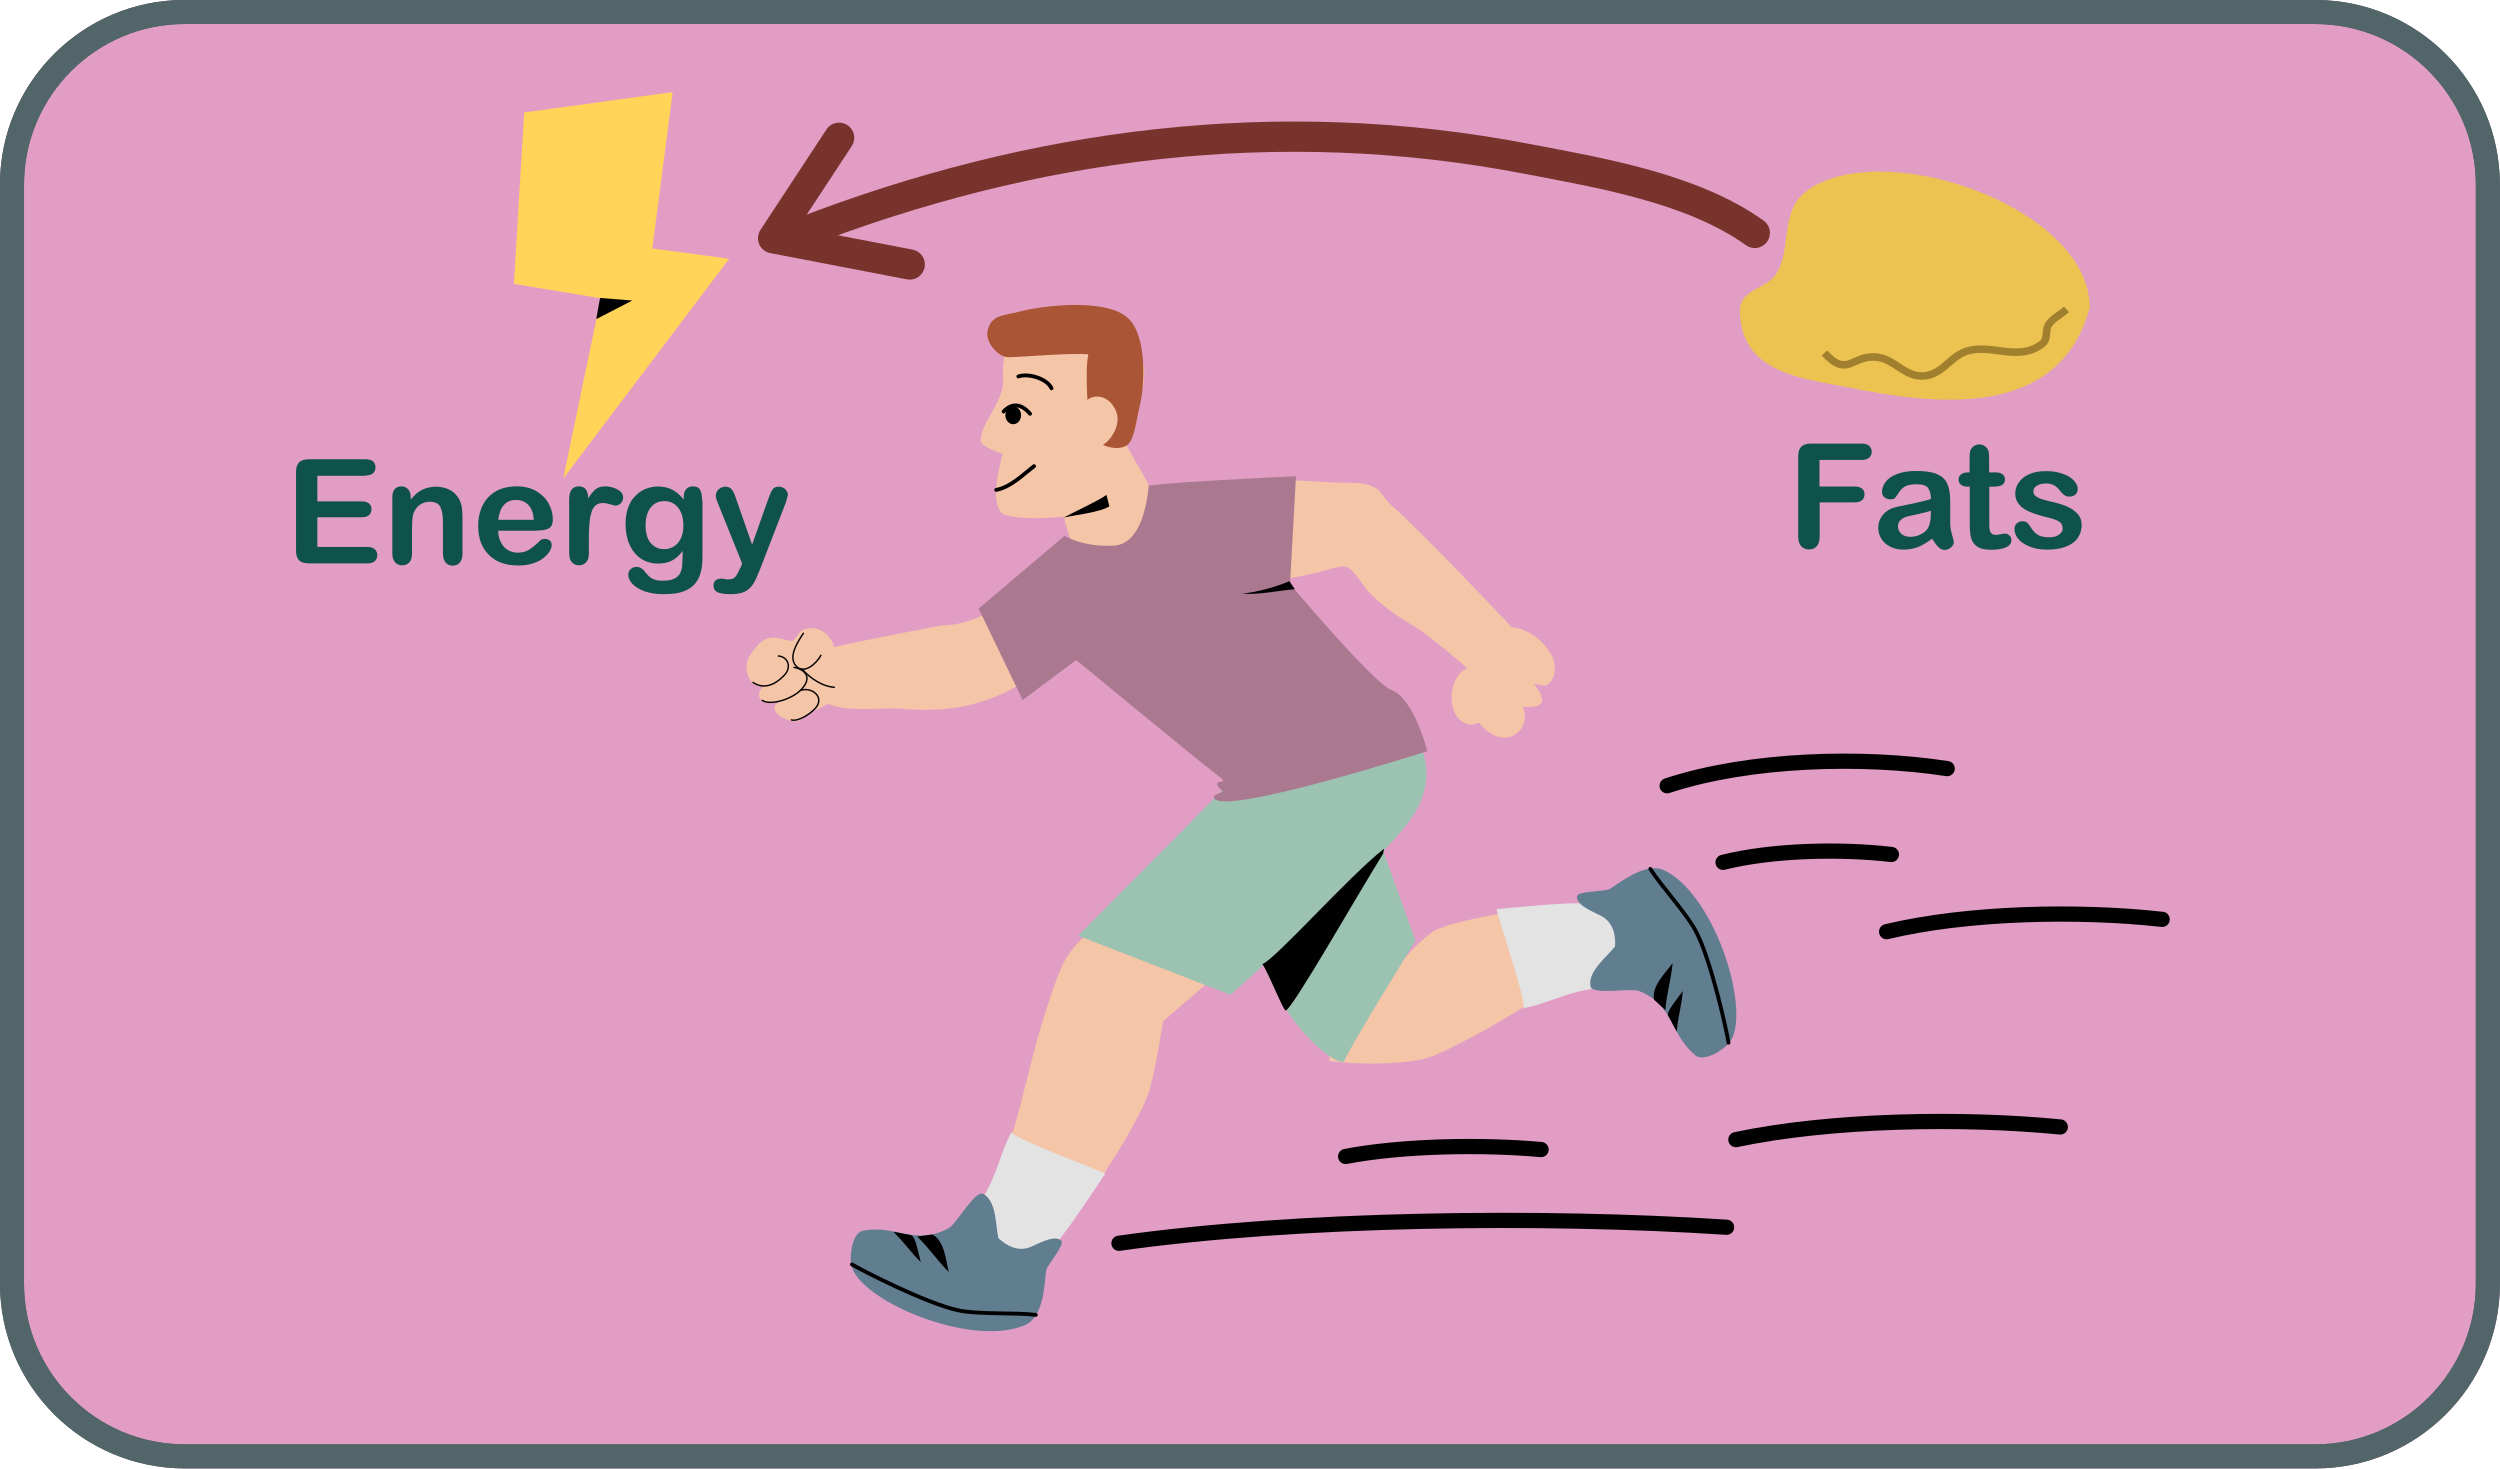 <?xml version="1.0" encoding="UTF-8"?>
<svg id="Layer_1" data-name="Layer 1" xmlns="http://www.w3.org/2000/svg" xmlns:xlink="http://www.w3.org/1999/xlink" viewBox="0 0 156.06 91.67">
  <defs>
    <style>
      .cls-1 {
        clip-path: url(#clippath);
      }

      .cls-2, .cls-3, .cls-4, .cls-5, .cls-6, .cls-7 {
        fill: none;
      }

      .cls-2, .cls-8, .cls-9, .cls-10, .cls-11, .cls-12, .cls-13, .cls-14, .cls-15, .cls-16, .cls-17, .cls-18, .cls-19, .cls-20 {
        stroke-width: 0px;
      }

      .cls-3 {
        stroke-width: .09px;
      }

      .cls-3, .cls-4, .cls-5 {
        stroke: #010101;
      }

      .cls-3, .cls-4, .cls-5, .cls-6 {
        stroke-linecap: round;
        stroke-linejoin: round;
      }

      .cls-4 {
        stroke-width: .95px;
      }

      .cls-5 {
        stroke-width: .24px;
      }

      .cls-6 {
        stroke: #79332d;
        stroke-width: 1.89px;
      }

      .cls-8 {
        fill-rule: evenodd;
      }

      .cls-8, .cls-20 {
        fill: #010101;
      }

      .cls-7 {
        stroke: #a0802e;
        stroke-miterlimit: 10;
        stroke-width: .47px;
      }

      .cls-9 {
        fill: #f4c5a6;
      }

      .cls-10 {
        fill: #526568;
      }

      .cls-11 {
        fill: #617d90;
      }

      .cls-12 {
        fill: #0f524c;
      }

      .cls-13 {
        fill: #e29dc5;
      }

      .cls-14 {
        fill: #aa7990;
      }

      .cls-15 {
        fill: #aa5535;
      }

      .cls-16 {
        fill: #9cc2b1;
      }

      .cls-17 {
        fill: #e3e3e3;
      }

      .cls-18 {
        fill: #ffd458;
      }

      .cls-19 {
        fill: #ecc251;
      }
    </style>
    <clipPath id="clippath">
      <rect class="cls-2" x="0" y="0" width="156.06" height="91.67" rx="11.52" ry="11.52"/>
    </clipPath>
  </defs>
  <g class="cls-1">
    <g>
      <path id="_7" data-name="7" class="cls-13" d="M161.66,88.52c0,3.78-3.11,6.84-6.94,6.84H-.29c-3.83,0-6.94-3.06-6.94-6.84V5.31C-7.23,1.53-4.12-1.53-.29-1.53h155c3.83,0,6.94,3.06,6.94,6.84v83.21Z"/>
      <g id="_45" data-name="45">
        <g id="_46" data-name="46">
          <path class="cls-12" d="M22.81,29.7h-3v1.6h2.77c.2,0,.36.05.46.13.1.09.15.21.15.36s-.05.27-.15.36c-.1.1-.25.14-.46.14h-2.77v1.85h3.11c.21,0,.37.05.47.14.11.1.16.22.16.38s-.05.28-.16.37c-.11.1-.26.14-.47.14h-3.62c-.29,0-.5-.06-.63-.19-.13-.13-.19-.33-.19-.61v-4.9c0-.19.03-.34.09-.46.06-.12.15-.21.27-.26.12-.06.28-.08.46-.08h3.52c.21,0,.37.05.47.13.1.1.15.22.15.37,0,.16-.05.28-.15.37-.1.09-.26.14-.47.14ZM25.64,31.05v.14c.22-.28.45-.49.71-.61.26-.13.55-.2.88-.2s.61.08.87.21c.25.14.44.34.57.59.08.15.13.31.16.48.02.17.04.39.04.65v2.26c0,.24-.06.43-.17.55-.11.13-.26.19-.44.19s-.33-.06-.44-.19c-.11-.13-.17-.31-.17-.55v-2.02c0-.4-.06-.7-.17-.92-.11-.21-.34-.31-.67-.31-.22,0-.42.07-.6.19-.18.13-.31.31-.4.53-.06.18-.09.52-.09,1.01v1.51c0,.25-.06.43-.17.55-.12.12-.26.18-.45.18s-.32-.06-.44-.19c-.11-.13-.17-.31-.17-.55v-3.5c0-.23.05-.4.15-.52.1-.11.24-.17.42-.17.11,0,.21.03.29.08.09.05.16.13.21.23.05.1.08.22.08.37ZM33.5,33.13h-2.4c0,.28.06.52.17.73.11.21.25.37.44.48.18.1.38.16.6.16.15,0,.28-.02.4-.05.12-.03.24-.08.35-.16.11-.07.22-.15.31-.23.1-.08.22-.19.37-.34.06-.05.15-.08.27-.08.13,0,.23.04.31.1s.12.16.12.29c0,.11-.04.24-.13.39-.09.14-.22.28-.39.42-.18.14-.4.25-.66.33-.26.09-.57.13-.91.13-.79,0-1.4-.22-1.84-.67-.44-.44-.66-1.04-.66-1.8,0-.36.05-.69.16-1,.11-.31.26-.57.47-.79.21-.22.46-.39.76-.51.3-.11.64-.17,1.01-.17.48,0,.89.1,1.23.3.34.2.6.46.77.77.17.32.26.64.26.97s-.09.5-.26.59c-.18.09-.42.13-.75.13ZM31.1,32.45h2.22c-.03-.42-.14-.73-.34-.93-.2-.21-.45-.31-.77-.31s-.56.1-.75.31-.31.52-.36.93ZM36.76,33.55v1.01c0,.25-.06.43-.18.55-.12.12-.26.18-.44.18s-.32-.06-.44-.19c-.11-.12-.17-.31-.17-.55v-3.37c0-.54.2-.82.6-.82.2,0,.35.07.44.19.09.13.14.31.15.56.15-.25.3-.43.45-.56.15-.13.36-.19.62-.19s.51.07.75.19c.24.13.36.29.36.5,0,.15-.05.27-.15.37-.1.1-.21.14-.33.14-.04,0-.15-.02-.33-.08-.17-.05-.32-.08-.46-.08-.18,0-.33.05-.44.14-.11.09-.2.23-.26.41-.06.19-.11.4-.13.66-.02.25-.04.55-.04.92ZM43.85,31.26v3.52c0,.4-.04.75-.13,1.03-.09.29-.23.53-.42.72-.19.19-.44.33-.75.43-.31.09-.7.13-1.16.13-.42,0-.8-.06-1.13-.17-.33-.12-.59-.27-.77-.46s-.27-.37-.27-.57c0-.15.05-.27.15-.36.1-.1.22-.14.37-.14.18,0,.34.08.47.24.07.08.13.16.2.24.07.08.15.15.23.21.09.05.19.1.31.13s.26.04.41.04c.32,0,.56-.04.74-.13.18-.09.3-.21.37-.37.07-.16.11-.32.12-.5.01-.18.02-.46.03-.86-.19.26-.41.46-.65.59-.25.14-.54.2-.88.2-.41,0-.77-.1-1.08-.31s-.54-.49-.71-.87-.25-.8-.25-1.29c0-.37.05-.7.15-.99.1-.29.24-.54.43-.73.19-.2.4-.36.64-.46.24-.1.51-.16.8-.16.35,0,.65.07.9.2.25.13.49.34.71.61v-.16c0-.21.05-.37.16-.49.1-.11.24-.17.4-.17.24,0,.39.08.47.23.08.15.12.37.12.66ZM40.3,32.79c0,.49.11.86.33,1.12.22.25.5.37.84.37.2,0,.4-.05.58-.16.18-.11.33-.27.44-.49.11-.22.17-.49.17-.79,0-.49-.11-.88-.33-1.15-.22-.28-.51-.41-.87-.41s-.63.14-.84.4c-.21.26-.32.64-.32,1.12ZM46.22,35.45l.11-.27-1.51-3.75c-.09-.22-.14-.37-.14-.47,0-.1.03-.2.08-.29.05-.09.13-.16.22-.21.09-.05.19-.08.29-.08.18,0,.31.06.4.16.09.11.17.27.24.48l1.04,2.98.98-2.77c.08-.22.15-.4.21-.53.06-.12.13-.21.2-.25.07-.05.17-.07.3-.07.09,0,.18.03.27.08.09.05.15.11.2.19.05.08.07.17.07.26-.01.06-.03.14-.06.24-.03.1-.06.21-.1.31l-1.6,4.14c-.14.36-.27.64-.4.85-.13.21-.31.37-.52.48-.22.11-.51.16-.88.16s-.63-.04-.81-.11c-.18-.08-.27-.22-.27-.43,0-.13.04-.25.13-.32.09-.08.21-.11.38-.11.07,0,.13,0,.19.03.08.02.15.02.2.02.14,0,.25-.02.33-.06.08-.04.15-.11.22-.22.06-.1.14-.25.22-.45Z"/>
        </g>
      </g>
      <g id="_47" data-name="47">
        <g id="_48" data-name="48">
          <path class="cls-12" d="M116.21,28.71h-2.63v1.66h2.2c.2,0,.36.05.46.13.1.09.15.21.15.36s-.05.27-.15.36c-.1.09-.25.14-.45.14h-2.2v2.14c0,.27-.06.47-.19.61-.12.13-.28.19-.48.19s-.36-.07-.48-.2c-.12-.13-.19-.33-.19-.6v-5.01c0-.19.03-.34.09-.46.06-.12.15-.2.27-.26.12-.05.28-.08.46-.08h3.14c.21,0,.37.05.47.14.1.1.16.22.16.37s-.05.28-.16.37c-.1.1-.26.14-.47.14ZM120.61,33.63c-.3.22-.58.4-.86.51-.28.11-.59.17-.93.17-.31,0-.59-.06-.83-.19-.24-.12-.42-.28-.55-.49-.13-.21-.19-.44-.19-.68,0-.33.11-.61.32-.85.21-.24.5-.39.88-.47.08-.02.27-.06.58-.12s.57-.12.79-.17c.22-.05.46-.11.72-.19-.01-.32-.08-.55-.19-.7-.12-.15-.35-.22-.72-.22-.31,0-.55.05-.7.13-.16.09-.29.22-.4.39-.11.17-.19.29-.24.34-.05.06-.15.08-.3.08-.14,0-.26-.05-.36-.13-.1-.09-.15-.2-.15-.34,0-.21.08-.42.23-.62.15-.2.39-.37.71-.49.32-.13.73-.19,1.21-.19.54,0,.96.06,1.27.19.31.13.53.32.65.6.13.27.19.63.19,1.08,0,.29,0,.53,0,.72,0,.2,0,.42,0,.67,0,.22.04.46.11.71.08.25.11.4.11.47,0,.13-.06.24-.18.34-.12.1-.25.15-.4.15-.13,0-.25-.06-.37-.17-.12-.12-.25-.29-.39-.51ZM120.53,31.88c-.18.07-.44.13-.78.21-.34.07-.58.12-.71.16-.13.03-.26.1-.38.2-.12.1-.18.23-.18.41s.07.34.21.46c.14.13.32.19.55.19.24,0,.47-.05.67-.16.21-.1.36-.24.45-.4.11-.19.17-.49.17-.91v-.17ZM122.82,29.49h.13v-.73c0-.19,0-.35.01-.46.01-.11.04-.21.09-.28.05-.08.12-.15.21-.2.09-.05.19-.08.3-.08.16,0,.3.06.42.18.08.08.14.16.16.28.02.11.03.27.03.47v.82h.45c.17,0,.31.05.4.13.09.08.14.18.14.31,0,.17-.07.28-.19.35-.13.07-.32.1-.56.1h-.23v2.23c0,.19,0,.34.02.43.01.1.05.19.11.25.06.07.15.1.28.1.07,0,.17-.02.29-.04s.22-.04.29-.04c.1,0,.19.04.27.12.08.07.12.17.12.29,0,.19-.11.34-.32.44-.22.1-.53.16-.93.16s-.67-.06-.87-.19c-.2-.13-.33-.31-.39-.53s-.09-.52-.09-.9v-2.32h-.16c-.18,0-.31-.05-.4-.13-.09-.08-.14-.19-.14-.32s.05-.23.15-.31c.1-.08.24-.13.42-.13ZM129.95,32.73c0,.33-.08.61-.25.85-.16.24-.41.42-.73.54-.32.13-.71.19-1.17.19s-.82-.07-1.13-.2c-.31-.13-.55-.3-.7-.49-.15-.2-.22-.4-.22-.6,0-.13.05-.25.14-.34.1-.1.22-.14.36-.14.13,0,.23.03.3.09.07.07.13.15.2.26.13.22.28.38.45.49.18.11.41.16.72.16.25,0,.45-.05.6-.16.16-.11.24-.23.24-.37,0-.21-.08-.37-.24-.46-.16-.1-.43-.19-.81-.28-.42-.1-.77-.22-1.03-.33-.26-.11-.48-.26-.64-.45-.16-.19-.24-.41-.24-.69,0-.24.07-.46.22-.68.15-.22.36-.39.65-.52.29-.13.63-.19,1.03-.19.32,0,.6.03.85.1.25.07.46.15.63.26.17.11.3.23.39.37.09.13.13.26.13.39,0,.14-.05.25-.14.34-.09.09-.23.13-.4.13-.13,0-.23-.04-.32-.11-.09-.07-.19-.18-.3-.32-.09-.12-.2-.21-.33-.28-.13-.07-.3-.11-.51-.11s-.41.05-.55.14c-.15.09-.22.21-.22.35,0,.13.05.23.16.31.11.08.25.15.43.2.18.05.43.12.75.19.38.09.69.2.93.33.24.13.42.28.55.45s.19.37.19.59Z"/>
        </g>
      </g>
      <g id="_80" data-name="80">
        <path id="_81" data-name="81" class="cls-18" d="M32.72,7.02l9.27-1.27-1.27,9.76,4.8.64-10.36,13.72,2.34-11.25-5.42-.9.64-10.7Z"/>
        <path id="_82" data-name="82" class="cls-20" d="M37.47,18.6l2,.16-2.25,1.16.24-1.33Z"/>
      </g>
      <path id="_83" data-name="83" class="cls-19" d="M130.45,19.23c.02-6.16-12.36-10.59-17.37-7.52-2.17,1.33-1.11,3.78-2.24,5.44-.67.97-2.3.88-2.23,2.39.16,3.8,3.97,4.08,6.75,4.64,5.3,1.07,13.14,2.11,15.08-4.94"/>
      <path id="_84" data-name="84" class="cls-7" d="M129,19.31c-.33.3-.86.57-1.11.94-.26.39,0,.9-.42,1.22-1.45,1.13-3.15-.02-4.66.44-1.14.35-1.59,1.59-2.89,1.56-1.04-.02-1.66-1-2.65-1.16-1.63-.26-1.89,1.36-3.38-.28"/>
      <g id="_85" data-name="85">
        <path id="_86" data-name="86" class="cls-6" d="M109.54,14.54c-3.88-2.79-9.69-3.76-14.31-4.64-15.49-2.96-30.7-.99-45.31,4.67"/>
        <path id="_87" data-name="87" class="cls-6" d="M52.38,8.6l-4.12,6.27,8.53,1.64"/>
      </g>
      <path id="_88" data-name="88" class="cls-9" d="M63.28,20.93s-.78.68-.66,2.77c.08,1.39-1.53,2.84-1.39,3.87.04.33,1.36.76,1.36.76,0,0-1.05,3.47.21,3.83,1.26.36,3.6.09,3.6.09,0,0,.59,2.3.95,2.45,3.31,1.38,5-3.31,5-3.31l-2.37-4.19s3.54-5.05-.43-6.19c-3.96-1.15-6.28-.09-6.28-.09Z"/>
      <path id="_89" data-name="89" class="cls-15" d="M67.97,27.01c0-1.21-.28-3.7-.03-4.89-1.39-.12-4.75.25-5.16.16-.58-.13-1.26-.96-1.14-1.58.2-1.08,1.04-.99,1.92-1.23,1.65-.43,5.23-.81,6.69.25,1.39,1,1.24,4.32.87,5.74-.13.49-.29,1.88-.68,2.25-.68.66-2.36-.07-2.49-.82"/>
      <path id="_90" data-name="90" class="cls-9" d="M67.36,25.75c.39-1.33,1.82-1.31,2.32-.06.39.95-.61,2.45-1.68,2.28"/>
      <path id="_91" data-name="91" class="cls-5" d="M63.57,23.5c.62-.22,1.79.13,2.07.74"/>
      <path id="_92" data-name="92" class="cls-5" d="M62.65,25.69c.52-.55,1.09-.51,1.65.14"/>
      <path id="_93" data-name="93" class="cls-8" d="M63.25,25.36c.27,0,.49.25.49.56s-.22.56-.49.56-.49-.25-.49-.56.22-.56.49-.56Z"/>
      <path id="_94" data-name="94" class="cls-5" d="M62.19,30.58c.91-.17,1.65-.94,2.36-1.48"/>
      <path id="_95" data-name="95" class="cls-20" d="M69.07,30.89c-.43.34-2.19,1.15-2.67,1.42.61-.14,2.31-.34,2.85-.7"/>
      <path id="_96" data-name="96" class="cls-9" d="M63.65,36.48c-2.04,2.68-4.86,2.56-4.86,2.56,0,0-6.9,1.3-7.37,1.54-.77.4-.68,2.31-.28,2.91.78,1.15,3.86.64,5.08.75,3.27.28,5.69-.26,8.32-2.08.45-.31,1.64-1.25,1.68-1.79.09-1.13-1.86-3.01-2.53-3.85"/>
      <path id="_97" data-name="97" class="cls-9" d="M77.3,30.18c1.98-.35,4.18-.16,6.19-.05.81.04,1.62-.1,2.36.32.4.23.58.72.92,1.01,1.86,1.6,7.6,7.69,7.6,7.69,0,0,1.4.05,2.4,1.59.26.39.42,1.09.14,1.63-.33.64-.68.38-1.15.31.37.54,1.2,1.6-.71,1.44.71,1.54-1.45,3.19-3.09.46-.46-.76-.41-2.91-.41-2.91,0,0-2.37-2.05-3.27-2.57-.99-.58-2.08-1.33-2.86-2.18-.36-.39-.87-1.34-1.37-1.53-.38-.13-1.27.22-1.67.32-1.37.29-2.71.62-4.11.64-.49,0-1.01.2-1.47-.07-.47-.28-.51-.97-.47-1.45.1-1.36.47-3.01.77-4.36"/>
      <path id="_98" data-name="98" class="cls-9" d="M52.1,40.55c-.13-.93-1.11-1.66-2.04-1.2-.18.08-.49.66-.59.67-.15,0-.8-.19-1-.21-.84-.09-1.19.46-1.65,1.09-.5.7-.13,2.09.91,1.93-.4.2-.52.8-.02.99.3.11.82.02,1.1-.1-1.14.5.09,1.27.78,1.31.47.03.69-.4,1.05-.58.9-.44,2.01-.82,2.29-1.96.08-.31-.02-.73-.01-1.05"/>
      <path id="_99" data-name="99" class="cls-9" d="M71.67,55.66c-1.72,1.3-3.76,2.15-5,3.97-.56.82-1.09,2.6-1.4,3.53-.89,2.71-1.26,4.95-2.1,7.68-.46,1.48-2.45,5.26-2.45,5.26,0,0,2.38,2.62,3.55,2.98.69.21,6.4-7.9,7.42-10.83.39-1.12.91-4.48.91-4.48,0,0,2.24-2,3.65-3.1.39-.31,1.48-.88,1.44-1.47-.03-.42-4.12-3.28-5.99-3.53h-.03Z"/>
      <path id="_100" data-name="100" class="cls-9" d="M82.99,66.23c1.71.22,4.02.24,5.74-.09.78-.15,2.08-.85,2.78-1.21,2.03-1.03,3.5-2.08,5.51-3.15,1.09-.58,4.35-1.6,4.35-1.6,0,0,.13-2.81-.33-3.68-.27-.5-9.18.47-11.41,1.56-.85.42-2.24,2.1-2.24,2.1,0,0-2.06.18-3.48,0-.39-.05-1.33-.34-1.64.02-.22.25-.19,4.6.73,5.8v.24Z"/>
      <path id="_101" data-name="101" class="cls-16" d="M76.85,48.78l11.66-2.44s1.43,1.99-.38,4.7c-1.8,2.71-11.32,11.06-11.32,11.06l-9.51-3.69,9.55-9.63Z"/>
      <path id="_102" data-name="102" class="cls-16" d="M84.34,47.56l4.02,11.16s-4.24,6.88-4.43,7.48c-.19.59-4.05-2.02-5.3-7.01-1.25-4.99-1.9-9.22-1.9-9.22l7.6-2.4Z"/>
      <path id="_103" data-name="103" class="cls-17" d="M61.5,74.53c.71-1.21.98-2.62,1.63-3.85.42.51,5.33,2.29,5.86,2.59-.98,1.45-1.99,3.03-3.08,4.38-.38.47-.75,1.29-1.26,1.61-.48.31-1.26-.03-1.72-.23-1.08-.48-2.44-.97-2.42-2.38"/>
      <path id="_104" data-name="104" class="cls-17" d="M99.13,61.78c-1.39.21-2.66.89-4.02,1.16.13-.64-1.59-5.58-1.69-6.19,1.74-.15,3.61-.36,5.34-.37.61,0,1.47-.23,2.05-.04.54.18.77,1,.9,1.48.31,1.14.78,2.5-.31,3.37"/>
      <path id="_105" data-name="105" class="cls-20" d="M86.34,53.29c-1.55,2.47-5.65,9.69-6.08,9.79-.15.03-1.03-2.28-1.46-2.9.71-.19,5.49-5.57,7.6-7.2"/>
      <path id="_106" data-name="106" class="cls-11" d="M62.33,77.31c-.19-.74-.1-2.35-.96-2.78-.5-.26-1.65,1.86-2.14,2.13-2.09,1.15-3.24-.22-5.34.16-.68.12-.87,1.51-.75,2.13.4,2.2,7.48,5.22,10.84,3.77,1.13-.49,1.2-2.31,1.32-3.4.04-.32,1.22-1.64.94-1.88-.47-.41-1.54.28-2.01.44-.74.24-1.38-.11-1.92-.6"/>
      <path id="_107" data-name="107" class="cls-20" d="M58.21,77.06c.76.43.82,1.58,1.02,2.35-.69-.68-1.25-1.53-1.98-2.22"/>
      <path id="_108" data-name="108" class="cls-20" d="M56.9,77.11c.26.16.38.92.58,1.68-.69-.68-1-1.21-1.72-1.9"/>
      <path id="_109" data-name="109" class="cls-5" d="M53.18,78.93c.6.36,4.58,2.41,6.61,2.86,1.25.28,3.61.13,4.87.29"/>
      <path id="_110" data-name="110" class="cls-11" d="M100.82,59.07c-.45.62-1.74,1.57-1.53,2.51.12.55,2.49.08,3.01.28,2.22.87,1.9,2.64,3.52,4.01.53.45,1.72-.29,2.12-.77,1.44-1.71-.75-9.09-4-10.75-1.09-.56-2.55.55-3.45,1.14-.27.18-2.04.11-2.05.48-.02.62,1.2,1,1.62,1.27.65.41.8,1.13.76,1.85"/>
      <path id="_111" data-name="111" class="cls-20" d="M103.25,62.4c-.15-.86.7-1.64,1.16-2.28-.08.97-.38,1.93-.45,2.94"/>
      <path id="_112" data-name="112" class="cls-20" d="M104.12,63.38c-.04-.3.47-.88.93-1.52-.08.97-.3,1.54-.38,2.54"/>
      <path id="_113" data-name="113" class="cls-5" d="M107.9,65.09c-.1-.69-1.06-5.06-2.01-6.91-.58-1.14-2.2-2.87-2.87-3.94"/>
      <path id="_114" data-name="114" class="cls-14" d="M66.45,33.45l-5.36,4.54,2.75,5.71,3.34-2.5s7.66,6.32,8.65,7.06.29.4.15.64c-.08.14.38.52.38.52,0,0-.63.19-.59.36.29,1.29,13.33-2.89,13.33-2.89,0,0-.83-3.3-2.26-3.83-1.12-.42-6.31-6.6-6.31-6.6l.37-6.73s-2.87.13-5.42.28c-2.55.15-3.78.3-3.78.3,0,0-.17,3.65-2.17,3.75-2,.1-3.06-.61-3.06-.61Z"/>
      <path id="_115" data-name="115" class="cls-20" d="M80.47,36.29c-.89.37-1.99.67-2.95.77,1.11.08,2.22-.19,3.31-.28l-.36-.52"/>
      <path id="_116" data-name="116" class="cls-3" d="M48.59,40.95c.62.05.83.71.38,1.19-.63.67-1.33.89-1.96.46"/>
      <path id="_117" data-name="117" class="cls-3" d="M49.56,41.66c.79.16,1.1.67.5,1.34-.57.64-1.95,1.07-2.48.72"/>
      <path id="_118" data-name="118" class="cls-3" d="M49.96,43.1c.7-.25,1.55.41.95,1.1-.33.38-1.09.86-1.51.74"/>
      <path id="_119" data-name="119" class="cls-3" d="M51.24,40.91c-.24.47-1.02,1.22-1.54.67-.54-.58.12-1.54.45-2.05"/>
      <path id="_120" data-name="120" class="cls-3" d="M50.08,41.78c.5.57,1.29,1.09,2,1.12"/>
      <path id="_121" data-name="121" class="cls-9" d="M91.88,41.64c-1.52.22-1.76,3.18-.22,3.58.31.08.75-.16,1.04-.27"/>
      <path id="_122" data-name="122" class="cls-4" d="M104.07,49.05c5.12-1.69,12.2-1.88,17.48-1.07"/>
      <path id="_123" data-name="123" class="cls-4" d="M107.56,53.83c3.08-.77,7.34-.86,10.51-.49"/>
      <path id="_124" data-name="124" class="cls-4" d="M108.36,71.14c5.93-1.25,14.13-1.39,20.25-.79"/>
      <path id="_125" data-name="125" class="cls-4" d="M69.85,77.61c11.1-1.57,26.46-1.75,37.93-1"/>
      <path id="_126" data-name="126" class="cls-4" d="M84,72.19c3.57-.68,8.52-.76,12.2-.43"/>
      <path id="_127" data-name="127" class="cls-4" d="M117.77,58.16c5.03-1.21,12-1.35,17.2-.77"/>
    </g>
  </g>
  <path class="cls-10" d="M144.53,1.5c5.53,0,10.02,4.5,10.02,10.02v68.62c0,5.53-4.5,10.02-10.02,10.02H11.52c-5.53,0-10.02-4.5-10.02-10.02V11.52C1.5,6,6,1.5,11.52,1.5h133.01M144.53,0H11.52C5.16,0,0,5.16,0,11.52v68.62c0,6.36,5.16,11.52,11.52,11.52h133.01c6.36,0,11.52-5.16,11.52-11.52V11.52c0-6.36-5.16-11.52-11.52-11.52h0Z"/>
  <path class="cls-10" d="M144.53,1.5c5.53,0,10.02,4.5,10.02,10.02v68.62c0,5.53-4.5,10.02-10.02,10.02H11.52c-5.53,0-10.02-4.5-10.02-10.02V11.52C1.5,6,6,1.5,11.52,1.5h133.01M144.53,0H11.52C5.16,0,0,5.16,0,11.52v68.62c0,6.36,5.16,11.52,11.52,11.52h133.01c6.36,0,11.52-5.16,11.52-11.52V11.52c0-6.36-5.16-11.52-11.52-11.52h0Z"/>
</svg>